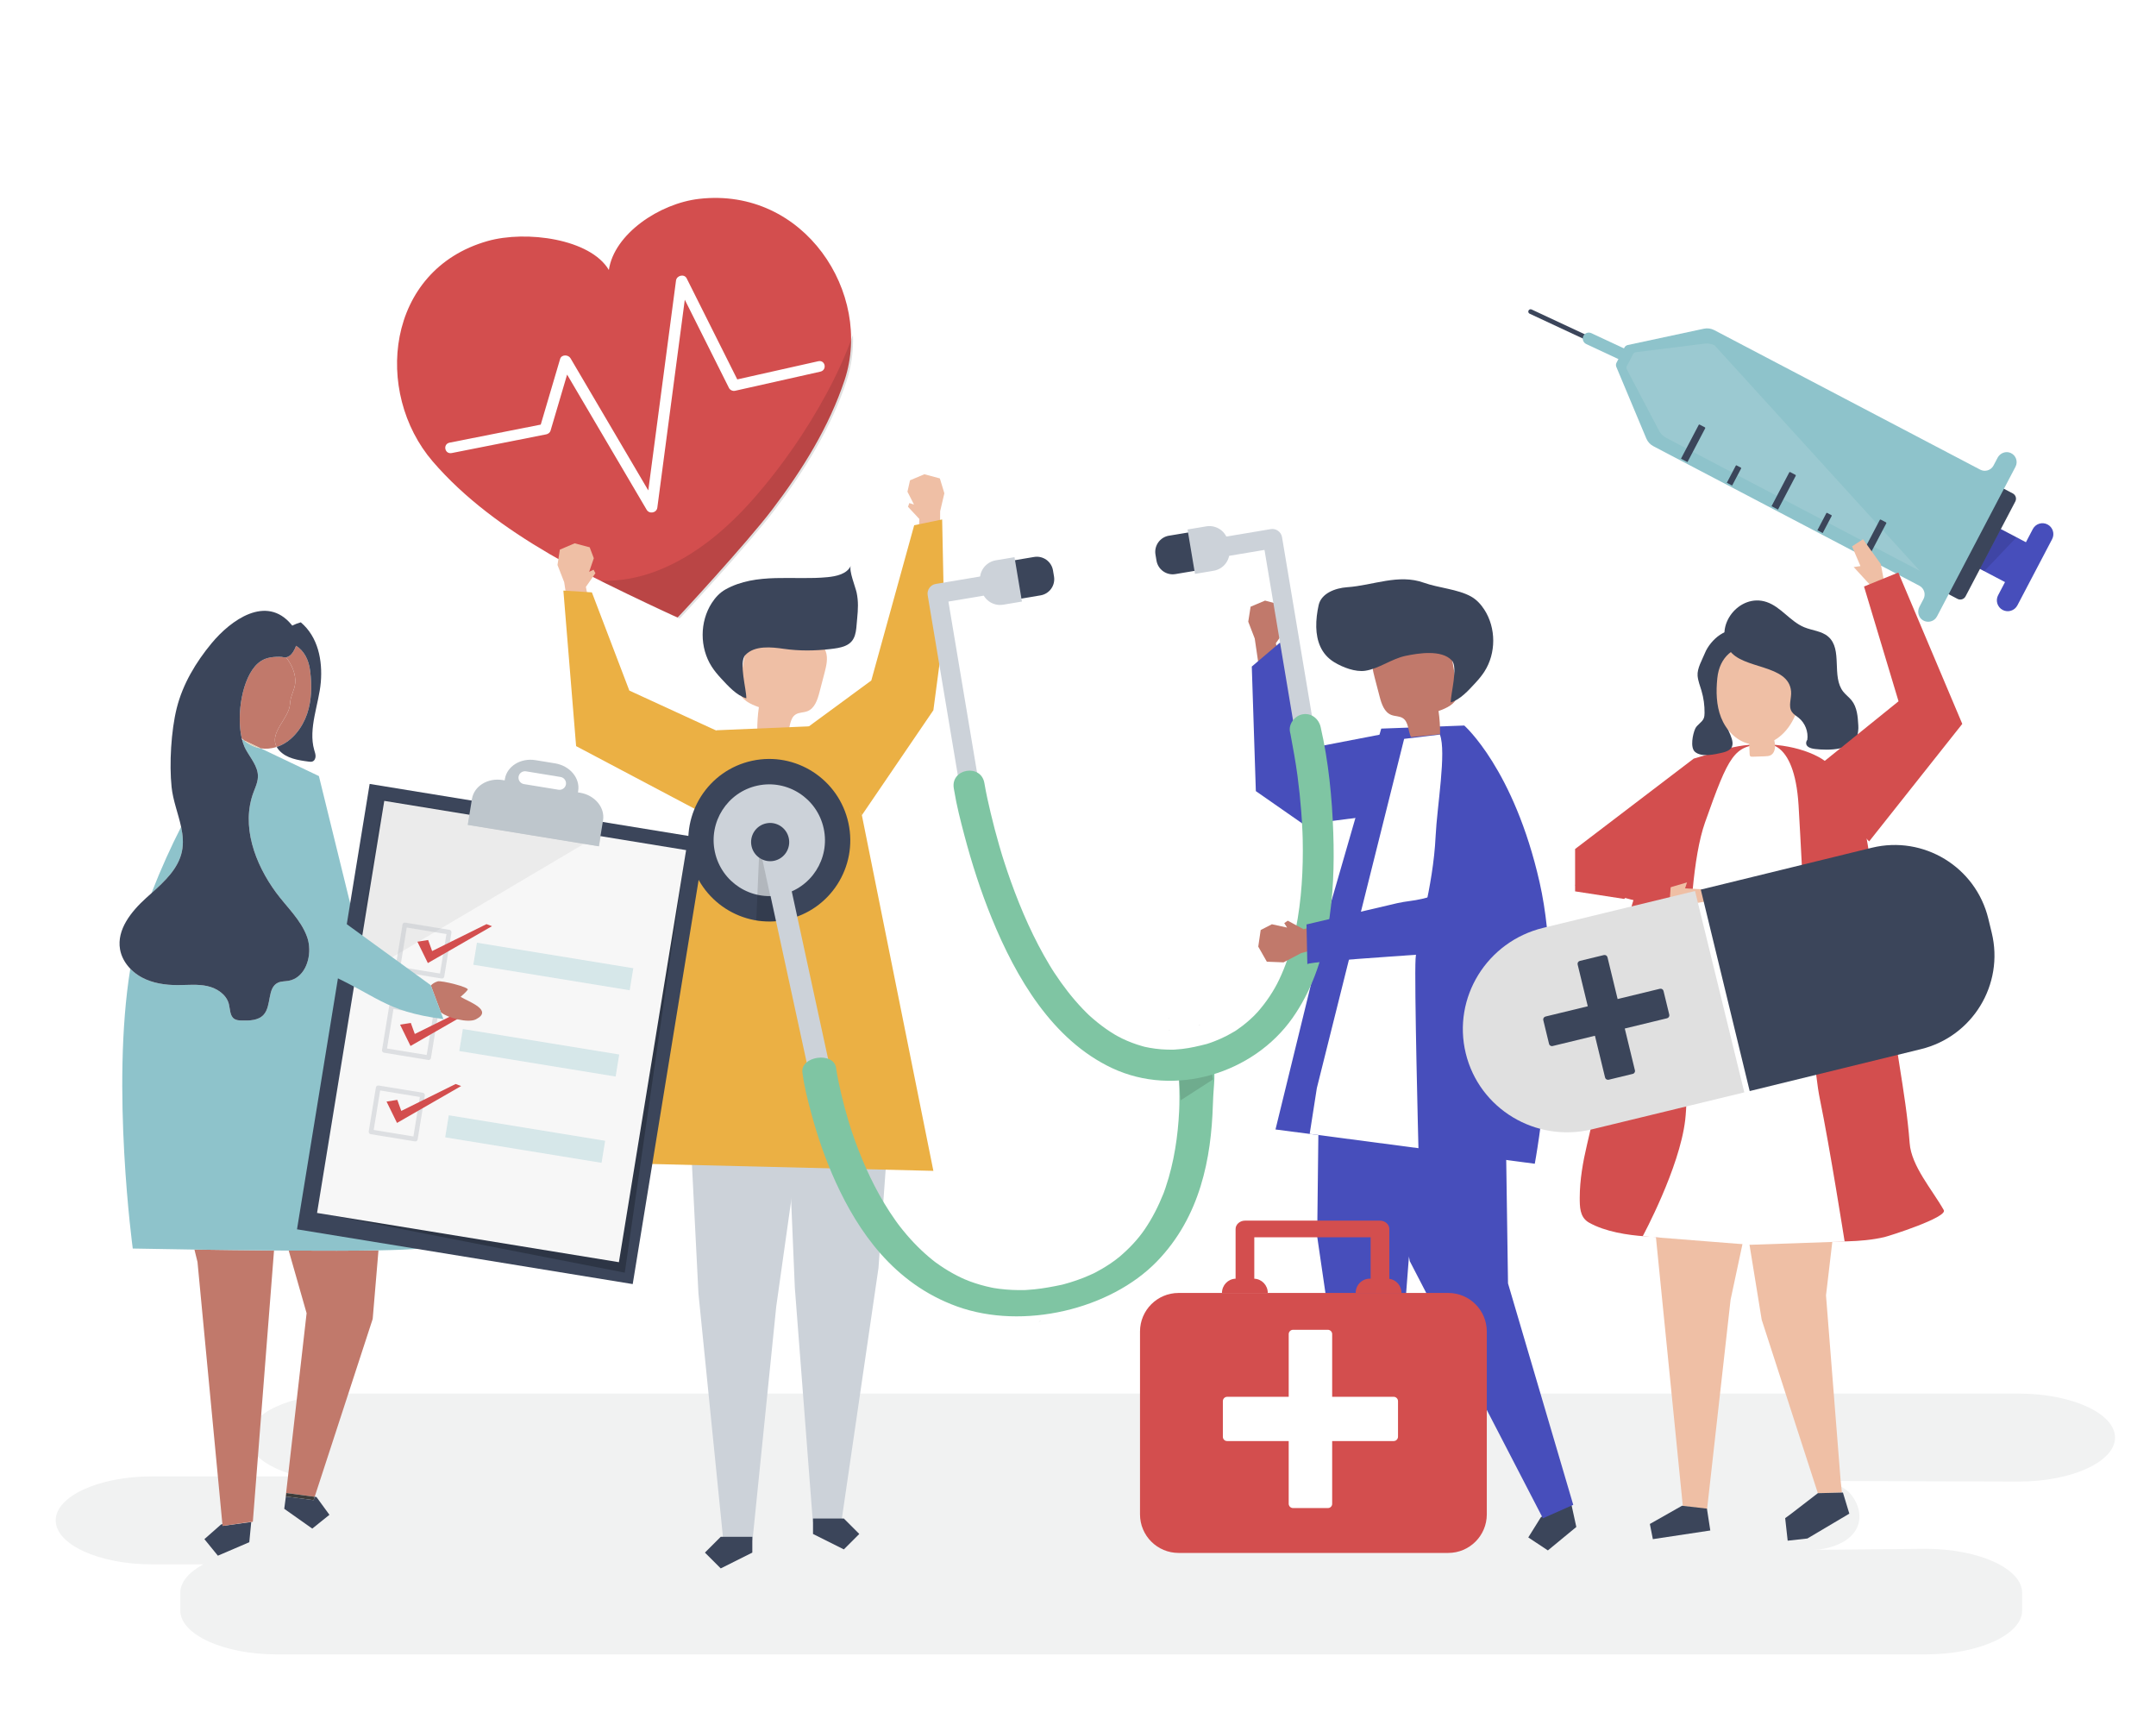 <svg xmlns="http://www.w3.org/2000/svg" xmlns:xlink="http://www.w3.org/1999/xlink" x="0px" y="0px" viewBox="0 0 1000 800" style="enable-background:new 0 0 1000 800;" xml:space="preserve"><g id="background">	<rect x="0" style="fill:#FFFFFF;" width="1000" height="800"></rect></g><g id="shadow">	<path style="fill:#F1F2F2;" d="M936.341,646.304H159.806c-24.562,0-44.659,9.179-44.659,20.398l0,0  c0,7.768,9.64,14.556,23.722,17.998h-68.38c-24.562,0-44.659,9.179-44.659,20.398l0,0c0,11.219,20.096,20.398,44.659,20.398h23.827  c-6.655,3.564-10.692,8.175-10.692,13.198v8.159c0,11.219,20.096,20.398,44.659,20.398h764.977  c24.562,0,44.659-9.179,44.659-20.398v-8.159c0-11.219-20.096-20.398-44.659-20.398l-52.014,0.453  c3.962,0,10.395-1.427,14.711-4.298c7.567-5.032,7.903-12.692,4.203-19.032c-2.399-4.11-6.241-7.369-15.762-8.595l91.944,0.275  c24.562,0,44.659-9.179,44.659-20.398l0,0C981,655.483,960.904,646.304,936.341,646.304z"></path></g><g id="object">	<g>		<g>			<g>				<g>					<path style="fill:#D34E4E;" d="M324.277,92.222c-18.498,2.118-39.481,16.366-41.872,32.991      c-8.541-14.462-38.362-18.502-56.273-13.418c-47.265,13.417-52.928,70.207-25.433,102.204      c14.798,17.221,33.906,31.059,54.105,42.881c16.915,9.9,59.387,29.593,59.482,29.479c0.131,0.07,31.906-34.312,43.776-49.907      c14.176-18.623,26.575-38.693,33.702-60.252C405.004,136.144,373.091,86.632,324.277,92.222z"></path>				</g>			</g>			<g style="opacity:0.12;">				<g>					<path d="M383.324,182.6c-9.111,16.833-20.289,33.153-33.034,47.79c-12.325,14.154-27.436,27.35-45.557,34.346      c-8.705,3.36-17.576,4.888-26.311,4.62c17.662,8.794,36.708,17.591,36.771,17.514c0.131,0.069,31.906-34.312,43.776-49.907      c14.176-18.623,26.575-38.693,33.702-60.252c2.306-6.976,3.239-14.238,2.955-21.446      C392.303,164.644,388.1,173.776,383.324,182.6z"></path>				</g>			</g>			<g>				<g>					<path style="fill:#FFFFFF;" d="M379.511,167.532c-12.516,2.808-25.033,5.616-37.549,8.423      c-7.819-15.614-15.639-31.228-23.458-46.842c-1.13-2.257-4.642-1.376-4.954,0.98c-4.052,30.674-8.104,61.347-12.156,92.02      c-0.235,1.777-0.469,3.553-0.704,5.33c-10.366-17.614-20.733-35.227-31.099-52.841c-1.663-2.825-3.325-5.65-4.988-8.474      c-1.002-1.703-4.165-1.831-4.809,0.351c-2.995,10.146-5.99,20.293-8.985,30.439c-14.078,2.785-28.155,5.57-42.233,8.355      c-3.305,0.654-2.354,5.491,0.957,4.835c14.608-2.89,29.216-5.78,43.824-8.67c0.855-0.169,1.737-0.811,1.981-1.636      c2.567-8.695,5.133-17.39,7.7-26.085c10.635,18.07,21.27,36.14,31.905,54.211c1.663,2.825,3.325,5.65,4.988,8.475      c1.247,2.119,4.628,1.488,4.954-0.98c4.052-30.673,8.104-61.347,12.156-92.02c0.194-1.467,0.388-2.935,0.582-4.402      c6.835,13.648,13.67,27.297,20.505,40.945c0.475,0.948,1.723,1.533,2.828,1.285c13.171-2.955,26.342-5.909,39.513-8.864      C383.751,171.631,382.807,166.793,379.511,167.532z"></path>				</g>			</g>		</g>		<g>			<g>				<path style="fill:#3B455A;" d="M753.128,164.665L753.128,164.665c-0.253,0.542-0.898,0.777-1.44,0.523l-42.211-19.703     c-0.542-0.253-0.776-0.898-0.523-1.44l0,0c0.253-0.542,0.898-0.777,1.44-0.523l42.211,19.703     C753.147,163.478,753.381,164.123,753.128,164.665z"></path>			</g>			<g>				<path style="fill:#8EC3CB;" d="M760.62,165.023l-2.357,5.049l-22.53-10.516c-1.394-0.651-1.997-2.309-1.346-3.703l0,0     c0.651-1.394,2.308-1.997,3.703-1.346L760.62,165.023z"></path>			</g>			<g>				<g>					<g>						<path style="fill:#474EBB;" d="M942.872,245.353l-3.206,6.112l-27.132-14.232l-9.697,18.486l27.132,14.232l-3.206,6.112       c-1.296,2.47-0.344,5.523,2.126,6.818c2.47,1.296,5.523,0.344,6.818-2.126l16.109-30.71c1.296-2.47,0.344-5.523-2.126-6.818       C947.22,241.931,944.168,242.883,942.872,245.353z"></path>					</g>					<g style="opacity:0.12;">						<polygon points="918.341,263.851 928.038,245.366 935.293,249.171 920.329,264.894       "></polygon>					</g>				</g>				<g>					<path style="fill:#3B455A;" d="M934.746,232.577l-23.076,43.991c-0.711,1.355-2.385,1.877-3.74,1.166l-10.666-5.595      l25.649-48.898l10.666,5.595C934.935,229.547,935.457,231.222,934.746,232.577z"></path>				</g>				<g>					<g>						<path style="fill:#8EC3CB;" d="M932.594,210.064c-2.261-1.006-4.919,0.04-6.069,2.232l-1.883,3.591       c-1.172,2.235-3.935,3.096-6.17,1.924L795.127,153.11c-1.486-0.779-3.198-1.014-4.839-0.662l-35.308,7.566       c-0.668,0.143-1.238,0.577-1.553,1.183l-3.655,7.019c-0.315,0.604-0.344,1.317-0.081,1.945l13.901,33.193       c0.645,1.541,1.808,2.809,3.287,3.585l123.357,64.707c2.235,1.172,3.096,3.935,1.924,6.17l-1.884,3.591       c-1.15,2.192-0.5,4.973,1.613,6.262c2.315,1.412,5.303,0.559,6.542-1.804l36.399-69.391       C936.069,214.109,935.072,211.166,932.594,210.064z"></path>					</g>					<g style="opacity:0.17;">						<path style="fill:#DBE8EB;" d="M795.31,160.205c-1.418-0.744-3.008-1.049-4.495-0.864l-31.989,3.988       c-0.605,0.075-1.101,0.398-1.352,0.881l-2.907,5.589c-0.25,0.481-0.231,1.071,0.052,1.609l14.943,28.459       c0.694,1.321,1.845,2.449,3.257,3.189l117.679,61.728L795.31,160.205z"></path>					</g>					<g>						<g>							<path style="fill:#3B455A;" d="M832.907,220.654l-8.227,15.685l-3.008-1.578l8.227-15.685        c0.081-0.155,0.273-0.215,0.429-0.134l2.445,1.283C832.928,220.307,832.988,220.499,832.907,220.654z"></path>						</g>						<g>							<path style="fill:#3B455A;" d="M790.91,198.625l-8.227,15.685l-3.008-1.578l8.227-15.685        c0.081-0.155,0.273-0.215,0.429-0.134l2.445,1.283C790.931,198.277,790.991,198.469,790.91,198.625z"></path>						</g>						<g>							<path style="fill:#3B455A;" d="M874.904,242.684l-8.227,15.685l-3.008-1.578l8.227-15.685        c0.081-0.155,0.273-0.215,0.429-0.134l2.445,1.283C874.925,242.337,874.985,242.529,874.904,242.684z"></path>						</g>						<g>							<path style="fill:#3B455A;" d="M849.575,239.267l-4.167,7.945l-2.468-1.295l4.167-7.945c0.067-0.127,0.224-0.176,0.352-0.11        l2.007,1.053C849.593,238.982,849.642,239.14,849.575,239.267z"></path>						</g>						<g>							<path style="fill:#3B455A;" d="M807.578,217.238l-4.168,7.945l-2.468-1.295l4.168-7.945c0.067-0.128,0.224-0.177,0.352-0.11        l2.007,1.053C807.596,216.952,807.645,217.11,807.578,217.238z"></path>						</g>					</g>				</g>			</g>		</g>		<g>			<g>				<g>					<g>						<g>							<polygon style="fill:#CCD2D9;" points="412.651,516.975 407.454,588.089 390.246,705.824 377.015,705.824 368.659,597.189         364.957,509.296        "></polygon>						</g>					</g>					<g>						<g>							<polygon style="fill:#3B455A;" points="377.092,704.249 377.092,711.403 391.4,718.557 398.554,711.403 391.4,704.249                "></polygon>						</g>					</g>				</g>			</g>			<g>				<g>					<g>						<g>							<polygon style="fill:#CCD2D9;" points="318.929,500.215 323.957,599.898 335.472,714.333 349.024,714.333 360.038,605.911         376.128,491.793        "></polygon>						</g>					</g>					<g>						<g>							<polygon style="fill:#3B455A;" points="348.946,712.72 348.946,720.047 334.291,727.375 326.963,720.047 334.291,712.72                "></polygon>						</g>					</g>				</g>			</g>			<g>				<g>					<g>						<path style="fill:#EFBFA5;" d="M365.117,340.389c-4.623-0.452-9.246-0.904-13.869-1.356c-0.05-3.704,0.197-7.412,0.737-11.077       c-3.855-1.349-8.309-3.375-8.986-7.402c-0.213-1.269,0.004-2.565,0.222-3.833c0.898-5.241,1.797-10.483,2.695-15.724       c0.311-1.813,0.641-3.679,1.625-5.233c1.726-2.727,5.081-3.924,8.26-4.48c8.113-1.42,16.957,0.326,23.256,5.632       c1.676,1.412,3.193,3.111,3.934,5.173c1.143,3.181,0.296,6.692-0.558,9.962c-0.788,3.018-1.576,6.036-2.365,9.055       c-0.906,3.472-2.217,7.418-5.559,8.724c-1.774,0.693-3.871,0.494-5.477,1.519C366.2,333.155,366.587,337.369,365.117,340.389z       "></path>					</g>				</g>				<g>					<g>						<path style="fill:#3B455A;" d="M397.579,286.805c0.407-4.285,0.624-7.816-0.263-12.01c-0.519-2.456-3.659-10.19-2.704-12.373       c-1.786,3.785-6.605,4.83-10.769,5.246c-15.605,1.558-33.018-2.3-47.365,5.709c-2.62,1.462-4.709,3.745-6.336,6.266       c-5.637,8.733-5.652,20.764-0.037,29.511c1.26,1.962,2.767,3.756,4.35,5.468c3.277,3.544,7.197,7.922,11.7,9.231       c0.102-4.027-3.583-16.719-0.494-20.024c4.336-4.638,12.22-3.734,17.854-2.932c7.234,1.03,14.265,0.964,21.567,0.114       c2.35-0.274,4.735-0.557,6.918-1.469c5.224-2.182,5.04-7.035,5.509-11.991C397.531,287.311,397.555,287.062,397.579,286.805z"></path>					</g>				</g>			</g>			<g>				<g>					<g>						<g>							<polygon style="fill:#EFBFA5;" points="273.432,280.794 271.749,272.184 276.17,265.834 275.3,264.214 273.262,265.204         275.422,258.884 273.501,253.814 266.526,251.973 259.672,254.902 258.578,262.022 261.688,270.003 263.481,281.889                "></polygon>						</g>					</g>				</g>				<g>					<g>						<polygon style="fill:#EBB044;" points="274.53,274.719 261.31,273.893 267.212,346.025 323.335,375.707 336.266,340.674        291.897,320.266       "></polygon>					</g>				</g>			</g>			<g>				<g>					<g>						<g>							<polygon style="fill:#EFBFA5;" points="425.964,249.45 426.413,240.689 421.14,235.027 421.772,233.3 423.929,233.992         420.898,228.04 422.084,222.751 428.729,219.942 435.928,221.874 438.017,228.768 436.065,237.109 435.969,249.129                "></polygon>						</g>					</g>				</g>				<g>					<g>						<polygon style="fill:#EBB044;" points="424.018,243.591 436.989,240.906 438.017,290.81 432.92,329.38 399.751,378.06        372.595,338.771 404.125,315.6       "></polygon>					</g>				</g>			</g>			<g>				<g>					<polygon style="fill:#EBB044;" points="376.099,336.822 332.281,338.678 310.163,422.867 291.897,539.579 432.92,543.008       399.751,378.06      "></polygon>				</g>			</g>		</g>		<g>			<g>				<g>					<g>						<polygon style="fill:#C1796B;" points="593.399,306.703 591.788,298.289 596.128,292.106 595.284,290.521 593.291,291.48        595.423,285.317 593.566,280.36 586.762,278.536 580.06,281.371 578.965,288.319 581.972,296.123 583.679,307.736       "></polygon>					</g>				</g>				<g>					<polygon style="fill:#474EBB;" points="593.846,297.874 580.608,309.124 582.487,366.894 604.753,382.403 647.305,376.951       641.628,340.389 606.086,347.235      "></polygon>				</g>			</g>			<g>				<g>					<g>						<polygon style="fill:#3B455A;" points="729.466,700.523 731.13,708.157 717.942,719.029 708.852,713.013 714.614,703.76        727.802,692.889       "></polygon>					</g>					<g>						<polygon style="fill:#474EBB;" points="683.345,465.786 698.061,499.721 699.449,595.197 729.707,697.893 715.637,704.133        653.891,584.887 646.863,547.118 644.07,467.573       "></polygon>					</g>				</g>				<g>					<g>						<polygon style="fill:#474EBB;" points="612.096,473.392 610.939,573.45 629.794,702.46 644.293,702.46 653.45,583.421        673.289,464.381       "></polygon>					</g>					<g>						<polygon style="fill:#3A332D;" points="644.209,700.735 644.209,708.574 628.531,716.413 620.692,708.574 628.531,700.735              "></polygon>					</g>				</g>			</g>			<g>				<path style="fill:#474EBB;" d="M640.647,337.904l38.512-1.426c0,0,23.039,20.215,34.946,72.745     c12.124,53.489-2.239,130.491-2.239,130.491s-103.323-13.771-120.265-15.898l25.847-105.61L640.647,337.904z"></path>			</g>			<g>				<g>					<path style="fill:#C1796B;" d="M654.448,341.838c4.497-0.44,8.995-0.88,13.492-1.319c0.048-3.603-0.191-7.211-0.717-10.776      c3.75-1.313,8.083-3.283,8.742-7.201c0.207-1.234-0.004-2.496-0.216-3.729c-0.874-5.099-1.748-10.198-2.622-15.297      c-0.302-1.764-0.624-3.579-1.581-5.091c-1.679-2.653-4.943-3.817-8.035-4.358c-7.892-1.381-16.496,0.318-22.624,5.479      c-1.631,1.374-3.106,3.026-3.827,5.033c-1.112,3.094-0.288,6.51,0.543,9.691c0.767,2.936,1.534,5.872,2.3,8.809      c0.882,3.377,2.156,7.217,5.407,8.487c1.726,0.674,3.765,0.481,5.328,1.478C653.395,334.801,653.018,338.9,654.448,341.838z"></path>				</g>				<g>					<path style="fill:#3B455A;" d="M610.51,290.878c-0.088-3.496,0.404-7.032,1.102-10.22c1.2-5.477,7.662-7.939,13.256-8.327      c12.081-0.838,23.74-6.315,35.538-2.088c6.744,2.417,15.801,2.996,21.904,6.403c2.548,1.423,4.58,3.643,6.163,6.095      c5.484,8.496,5.499,20.199,0.036,28.708c-1.226,1.909-2.692,3.653-4.232,5.319c-3.188,3.448-7.001,7.706-11.382,8.98      c-0.099-3.917,3.486-16.264,0.482-19.479c-4.767-5.101-15.564-3.338-21.488-2.092c-6.462,1.359-12.226,5.926-18.632,6.895      c-4.609,0.697-10.488-1.571-14.404-3.958C612.717,303.375,610.668,297.194,610.51,290.878z"></path>				</g>			</g>			<g>				<path style="fill:#FFFFFF;" d="M651.269,342.665l-40.487,161.948l-3.319,21.239l50.443,6.637c0,0-1.991-77.551-1.328-87.891     c0.664-10.34,8.145-32.704,9.292-56.8c0.664-13.938,5.091-38.973,1.991-47.124L651.269,342.665z"></path>			</g>		</g>		<g>			<g>				<polygon style="fill:#3B455A;" points="116.527,705.865 116.319,708.034 115.627,715.233 101.053,721.476 94.804,713.8      102.437,707.079 103.141,706.777 103.226,707.673     "></polygon>			</g>			<g>				<path style="fill:#C1796B;" d="M117.268,705.765l-0.741,0.101h-0.777l-12.524,1.807L91.603,585.254l-1.421-5.741     c10.903,0.159,23.86,0.322,36.916,0.425L117.268,705.765z"></path>			</g>			<g>				<path style="fill:#C1796B;" d="M175.545,579.875l-2.683,31.809l-26.906,82.471l-13.145-1.747l-0.214,1.612l-0.075-0.01     l9.687-84.991l-8.295-29.032C149.174,580.08,164.097,580.077,175.545,579.875z"></path>			</g>			<g>				<polygon style="fill:#3B455A;" points="145.957,694.155 146.785,694.265 152.798,702.518 144.838,708.913 131.838,699.732      132.598,694.02 145.444,695.727     "></polygon>			</g>			<g>				<polygon style="fill:#3E3D3B;" points="145.957,694.155 145.444,695.727 132.598,694.02 132.812,692.408     "></polygon>			</g>			<g>				<path style="fill:#8EC3CB;" d="M84.372,394.919c-1.689,7.958-7.988,13.796-14.138,19.323     c4.538-11.638,9.246-21.896,13.773-30.754C84.821,387.294,85.184,391.096,84.372,394.919z"></path>			</g>			<g>				<path style="fill:#8EC3CB;" d="M61.581,579.032c0,0,11.886,0.236,28.602,0.481c10.903,0.159,23.86,0.322,36.916,0.425     c2.273,0.018,4.548,0.034,6.816,0.048c15.259,0.094,30.182,0.091,41.63-0.111c8.65-0.152,15.317-0.419,18.641-0.842     L166.275,434.65l-0.109-0.446l-7.425-30.224l-10.826-44.067l-26.988-12.861c-2.876-0.461-5.472-1.77-7.702-3.67l-0.979-0.467     c0.313,1.238,0.693,2.393,1.148,3.427c0.186,0.423,0.384,0.827,0.594,1.21c2.251,4.103,5.732,7.956,5.645,12.635     c-0.016,0.869-0.162,1.718-0.378,2.556c-0.393,1.523-1.025,3.005-1.589,4.481c-5.99,15.689,0.596,33.401,10.338,46.657     c4.99,6.79,11.579,12.676,14.422,20.608c0.488,1.361,0.794,2.816,0.931,4.297c0.662,7.147-2.704,14.932-9.586,16.096     c-1.62,0.274-3.341,0.167-4.831,0.86c-5.086,2.363-2.887,10.702-6.652,14.859c-2.432,2.686-6.545,2.78-10.166,2.676     c-1.185-0.034-2.438-0.088-3.431-0.736c-2.116-1.38-1.912-4.455-2.536-6.903c-1.13-4.436-5.559-7.348-10.03-8.327     c-4.471-0.98-9.113-0.46-13.69-0.452c-5.719,0.009-11.566-0.839-16.609-3.535c-1.98-1.058-3.818-2.438-5.383-4.061     C51.424,504.414,61.581,579.032,61.581,579.032z"></path>			</g>			<g>				<path style="fill:#C1796B;" d="M112.111,342.353c-2.53-10.959,0.212-28.274,7.539-34.735c2.881-2.54,6.173-3.001,9.844-3.028     c1.735-0.013,2.315,0.436,3.21,0.278c2.731,3.513,4.561,7.8,4.225,11.854c-0.283,3.412-2.248,6.014-2.406,9.678     c-0.312,6.67-9.85,13.367-6.186,19.991c-2.618,0.854-5.103,1.031-7.409,0.661l-7.702-3.67     C112.843,343.055,112.471,342.712,112.111,342.353z"></path>			</g>			<g>				<path style="fill:#E1CFB5;" d="M120.928,347.052c-2.876-0.461-5.472-1.77-7.702-3.67L120.928,347.052z"></path>			</g>			<g>				<path style="fill:#C1796B;" d="M134.524,326.4c0.157-3.665,2.123-6.266,2.406-9.678c0.336-4.054-1.494-8.341-4.225-11.854     c0.402-0.07,0.867-0.263,1.529-0.675c1.314-0.818,2.486-2.959,3.102-4.705c3.405,2.154,5.882,6.043,6.565,11.965     c0.742,6.438,0.73,13.23-1.476,19.672c-2.207,6.442-6.916,12.499-13.026,14.89c-0.356,0.139-0.709,0.262-1.061,0.376     C124.673,339.766,134.212,333.07,134.524,326.4z"></path>			</g>			<g>				<path style="fill:#3B455A;" d="M55.671,440.233c0.584,3.424,2.348,6.52,4.771,9.03c0.193-1.181,0.395-2.353,0.606-3.516     c-0.211,1.162-0.413,2.335-0.606,3.516c1.565,1.622,3.403,3.002,5.383,4.061c5.043,2.696,10.89,3.544,16.609,3.535     c4.577-0.007,9.219-0.528,13.69,0.452c4.471,0.98,8.9,3.892,10.03,8.328c0.624,2.448,0.42,5.522,2.536,6.903     c0.993,0.648,2.246,0.702,3.431,0.736c3.621,0.104,7.735,0.009,10.166-2.676c3.765-4.157,1.566-12.496,6.652-14.859     c1.49-0.693,3.211-0.586,4.831-0.86c6.882-1.164,10.248-8.949,9.586-16.096c-0.137-1.481-0.443-2.935-0.931-4.297     c-2.843-7.932-9.432-13.819-14.422-20.608c-9.741-13.257-16.328-30.968-10.338-46.657c0.564-1.476,1.196-2.958,1.589-4.481     c0.216-0.837,0.362-1.687,0.379-2.556c0.087-4.679-3.394-8.532-5.645-12.635c-0.21-0.383-0.408-0.787-0.594-1.21     c-0.455-1.035-0.835-2.189-1.147-3.428c-0.047-0.186-0.092-0.373-0.136-0.562c-6.909-6.891-9.678-19.693-5.131-29.259     c0.259-0.544,0.533-1.076,0.823-1.596c-0.289,0.52-0.564,1.052-0.823,1.596c-4.548,9.567-1.779,22.368,5.131,29.259     c-2.53-10.959,0.212-28.274,7.539-34.735c2.881-2.54,6.173-3.001,9.844-3.028c1.735-0.013,2.315,0.436,3.21,0.278     c0.402-0.07,0.867-0.263,1.529-0.675c1.315-0.818,2.486-2.959,3.102-4.704c3.405,2.154,5.882,6.043,6.565,11.965     c0.742,6.438,0.731,13.23-1.476,19.672c-2.206,6.442-6.916,12.499-13.026,14.89c-0.356,0.139-0.709,0.262-1.06,0.376     c0.304,0.549,0.687,1.098,1.185,1.646c3.345,3.68,8.714,4.535,13.646,5.172c0.598,0.077,1.226,0.151,1.788-0.068     c0.925-0.36,1.401-1.431,1.409-2.424c0.007-0.993-0.349-1.946-0.623-2.901c-2.866-9.981,2.212-21.382,3.059-31.444     c0.845-10.043-1.228-20.971-9.289-27.761c-1.368,0.375-2.696,0.89-3.964,1.525c-0.126-0.168-0.256-0.333-0.39-0.494     c-11.668-14.011-28.143-2.033-37.005,8.666c-7.305,8.82-13.395,18.947-16.188,30.139c-2.612,10.467-3.484,25.849-2.379,36.548     c0.645,6.247,3.115,12.376,4.421,18.493c0.813,3.806,1.175,7.608,0.364,11.431c-1.689,7.958-7.988,13.796-14.138,19.323     c-0.56,1.436-1.117,2.892-1.672,4.368c-0.554,1.477-1.105,2.974-1.652,4.494c-0.352,0.979-0.693,1.974-1.024,2.985     c0.33-1.011,0.671-2.006,1.024-2.985c0.547-1.52,1.098-3.018,1.652-4.494c0.554-1.477,1.112-2.933,1.672-4.368     c-0.851,0.764-1.699,1.523-2.531,2.28C60.853,422.754,54.114,431.103,55.671,440.233z M117.023,301.55     c0.909-0.602,1.841-1.142,2.787-1.619C118.864,300.408,117.932,300.948,117.023,301.55z"></path>			</g>		</g>		<g>			<g>				<g>					<g>						<polygon style="fill:#EFBFA5;" points="801.79,522.058 858.662,501.143 846.94,600.773 853.732,686.728 854.333,692.196        854.333,692.196 854.333,692.196 843.159,692.49 843.159,692.49 843.159,692.49 817.106,612.027 803.846,530.452        803.846,530.452       "></polygon>					</g>					<g>						<polygon style="fill:#3B455A;" points="843.159,692.49 854.794,692.196 857.765,702.014 857.472,702.101 857.546,702.109        838.31,713.507 829.164,714.524 828.001,704.071 830.472,702.261       "></polygon>					</g>				</g>				<g>					<g>						<polygon style="fill:#EFBFA5;" points="763.05,523.769 780.519,698.358 791.765,700.011 802.686,602.756 822.291,511.023              "></polygon>					</g>					<g>						<polygon style="fill:#3B455A;" points="780.148,698.315 765.237,706.77 766.634,713.806 793.277,709.79 791.709,699.653              "></polygon>					</g>				</g>				<g>					<g>						<g>							<path style="fill:#D34E4E;" d="M736.386,566.61c-3.599-2.499-3.676-6.85-3.669-11.207c0.012-8.183,1.483-16.547,3.359-24.499        c3.571-14.917,7.62-32.884,9.4-52.214c4.601-49.958,20.378-83.482,20.378-83.482l5.091-13.575        c1.012-1.765,2.061-3.511,3.158-5.231c6.358-9.977,17.398-26.932,29.204-29.707c0.247-0.058,0.495-0.115,0.744-0.169        c12.413-2.724,28.32-1.46,39.538,4.575c2.128,1.145,4.021,2.67,5.901,4.186c5.486,4.425,9.959,6.821,12.324,13.564        c2.053,5.855,2.531,12.243,3.663,18.31c2.3,12.327,3.672,24.801,5.509,37.199c3.444,23.25,6.369,46.575,10.053,69.789        c1.896,11.947,3.806,23.917,4.702,35.989c0.792,10.674,10.422,21.512,15.833,31.078c1.883,3.329-25.16,11.954-27.584,12.519        c-11.218,2.611-23.151,1.944-34.715,1.997c-25.342,0.115-50.689-0.667-75.975-2.343c-8.403-0.557-18.758-2.161-26.215-6.345        C736.837,566.907,736.605,566.762,736.386,566.61z"></path>						</g>					</g>					<g>						<path style="fill:#FFFFFF;" d="M817.97,345.16c0,0,14.275-3.854,16.247,28.356c1.972,32.21,5.259,113.72,9.86,136.069       c4.601,22.35,11.503,66.187,11.503,66.187l-43.713,1.519l-49.958-3.944c0,0,17.091-31.552,19.72-53.902       c2.629-22.35-1.972-106.489,9.203-138.041S804.352,345.727,817.97,345.16z"></path>					</g>					<g>						<g>							<polygon style="fill:#D34E4E;" points="753.364,416.9 730.566,413.384 730.566,393.745 785.574,351.823 803.322,346.565         794.776,369.572        "></polygon>						</g>					</g>				</g>				<g>					<g>						<g>							<path style="fill:#3B455A;" d="M798.06,319.641c-2.16,6.485,0.966,13.401,3.71,19.311c2.434,5.241,3.28,8.691-2.898,10.105        c-3.481,0.797-9.657,2.284-12.71-0.381c-2.311-2.019-1.012-8.254,0.112-10.731c0.859-1.891,3.132-2.852,3.94-4.766        c0.333-0.789,0.381-1.665,0.393-2.521c0.048-3.497-0.435-7-1.429-10.353c-0.675-2.277-1.59-4.513-1.793-6.879        c-0.296-3.43,2.13-7.428,3.405-10.58c2.372-5.864,10.626-13.73,17.538-9.127c1.574,1.048,2.49,2.82,3.256,4.549        c0.457,1.032,0.892,2.11,0.906,3.239c0.053,4.502-4.058,5.262-6.897,7.405C802.092,311.555,799.438,315.502,798.06,319.641z"></path>						</g>						<g>							<path style="fill:#EFBFA5;" d="M811.206,344.948c-5.995-1.412-10.683-6.446-12.935-12.179        c-2.252-5.732-2.37-12.09-1.747-18.217c2.073-20.391,27.439-19.082,36.029-3.454        C840.038,324.718,828.638,349.054,811.206,344.948z"></path>						</g>					</g>					<g>						<path style="fill:#EFBFA5;" d="M811.212,342.75c0.101,2.323,0.201,4.646,0.302,6.969c0.015,0.34,0.043,0.713,0.281,0.957       c0.271,0.277,0.708,0.282,1.095,0.269c1.893-0.066,3.786-0.131,5.679-0.196c0.938-0.032,1.914-0.075,2.741-0.518       c1.811-0.972,2.185-3.426,1.896-5.46c-0.289-2.034-1.019-4.085-0.587-6.094c-3.909,1.926-7.621-2.426-11.53-0.5       L811.212,342.75z"></path>					</g>				</g>				<g>					<path style="fill:#3B455A;" d="M819.393,279.199c6.66,2.263,10.931,8.999,17.431,11.69c3.728,1.543,8.139,1.739,11.18,4.39      c6.816,5.94,1.338,18.405,6.937,25.503c1.164,1.476,2.734,2.592,3.903,4.064c2.521,3.175,2.851,7.509,3.076,11.557      c0.051,0.911,0.06,1.903-0.098,2.819c-0.876,9.349-14.448,8.754-19.839,8.155c-5.916-0.657-3.944-3.944-3.944-3.944      l0.215-0.263c0.568-3.796-0.993-7.844-3.976-10.262c-1.107-0.897-2.416-1.612-3.196-2.804c-1.752-2.676-0.08-6.22-0.337-9.408      c-1.037-12.837-22.582-10.086-28.662-19.226C794.628,290.264,806.814,274.926,819.393,279.199z"></path>				</g>			</g>		</g>		<g>			<g>				<g>					<polygon style="fill:#EFBFA5;" points="872.354,261.611 864.107,250.071 859.021,253.381 862.919,262.534 859.787,262.983       868.048,271.998 873.799,269.271      "></polygon>				</g>			</g>			<g>				<g>					<polygon style="fill:#D34E4E;" points="837.44,360.082 880.583,325.235 864.57,271.998 880.482,265.519 910.147,335.719       866.945,390.221      "></polygon>				</g>			</g>		</g>		<g>			<polygon style="fill:#EFBFA5;" points="778.505,420.171 791.39,418.041 790.719,412.494 781.573,411.999 782.473,409.229     771.669,412.395 771.588,418.255    "></polygon>		</g>		<g>			<g>				<polygon style="fill:#D34E4E;" points="743.501,399.33 743.434,400.451 774.968,410.096 774.212,421.716 730.566,410.523          "></polygon>			</g>		</g>		<g>			<g>				<g>					<g>						<g>							<g>								<path style="fill:#D34E4E;" d="M671.723,720.2H546.648c-9.879,0-17.888-8.009-17.888-17.888v-84.794         c0-9.879,8.009-17.888,17.888-17.888h125.075c9.879,0,17.888,8.009,17.888,17.888v84.794         C689.611,712.191,681.602,720.2,671.723,720.2z"></path>							</g>							<g>								<path style="fill:#D34E4E;" d="M644.409,593.075c0-7.706,0-15.413,0-23.119c0-2.089-1.987-3.864-4.337-3.864         c-18.267,0-36.534,0-54.801,0c-2.613,0-5.226,0-7.839,0c-2.345,0-4.337,1.77-4.337,3.864c0,7.688,0,15.376,0,23.063         c-3.506,0.102-6.318,3.019-6.318,6.611l0,0h21.251l0,0c0-3.572-2.781-6.475-6.259-6.608c0-6.401,0-12.802,0-19.202         c16.821,0,33.643,0,50.464,0c1.167,0,2.334,0,3.502,0c0,6.396,0,12.793,0,19.19h-0.434c-3.593,0-6.506,2.964-6.506,6.62l0,0         h21.251l0,0C650.047,596.273,647.591,593.507,644.409,593.075z"></path>							</g>						</g>					</g>					<g>						<path style="fill:#FFFFFF;" d="M646.465,647.795c-8.709,0-17.419,0-26.128,0c-0.816,0-1.632,0-2.447,0       c0-6.455,0-12.909,0-19.364c0-3.238,0-6.477,0-9.715c0-1.079-0.899-1.996-1.961-1.996c-5.413,0-10.826,0-16.239,0       c-1.06,0-1.961,0.914-1.961,1.996c0,8.863,0,17.726,0,26.589c0,0.83,0,1.66,0,2.491c-6.343,0-12.685,0-19.028,0       c-3.182,0-6.365,0-9.547,0c-1.06,0-1.962,0.914-1.962,1.996c0,5.508,0,11.016,0,16.525c0,0.612,0.224,1.077,0.563,1.397       c0.316,0.36,0.781,0.599,1.399,0.599c8.709,0,17.419,0,26.128,0c0.816,0,1.632,0,2.447,0c0,6.454,0,12.909,0,19.364       c0,3.238,0,6.477,0,9.715c0,1.079,0.899,1.996,1.961,1.996c5.413,0,10.826,0,16.239,0c0.601,0,1.058-0.228,1.373-0.573       c0.354-0.321,0.589-0.795,0.589-1.423c0-8.863,0-17.726,0-26.589c0-0.83,0-1.66,0-2.49c6.343,0,12.685,0,19.028,0       c3.182,0,6.365,0,9.547,0c1.06,0,1.961-0.915,1.961-1.996c0-5.508,0-11.016,0-16.525       C648.427,648.712,647.528,647.795,646.465,647.795z"></path>					</g>				</g>			</g>		</g>		<g>			<g>				<g>					<g>						<g>							<path style="fill:#3B455A;" d="M320.11,397.634c4.413,20.347,24.425,33.274,44.697,28.875        c20.271-4.4,33.126-24.46,28.713-44.806c-4.414-20.347-24.425-33.275-44.697-28.875        C328.551,357.227,315.696,377.287,320.11,397.634z"></path>						</g>						<g>							<path style="fill:#CCD2D9;" d="M331.585,395.143c3.034,13.985,16.789,22.872,30.723,19.848        c13.933-3.024,22.77-16.813,19.736-30.798c-3.034-13.985-16.789-22.872-30.723-19.848        C337.388,367.369,328.551,381.158,331.585,395.143z"></path>						</g>						<g>															<rect x="367.849" y="403.656" transform="matrix(-0.977 0.212 -0.212 -0.977 835.642 837.824)" style="fill:#CCD2D9;" width="10.065" height="120.159"></rect>						</g>						<g>							<path style="fill:#3B455A;" d="M348.575,392.405c1.039,4.787,5.747,7.829,10.517,6.794c4.769-1.035,7.794-5.756,6.756-10.543        c-1.039-4.788-5.747-7.829-10.516-6.794C350.563,382.897,347.537,387.617,348.575,392.405z"></path>						</g>						<g style="opacity:0.13;">							<path d="M353.607,398.622l6.209,28.624c0,0-5.771,0.319-9.04-0.374l1.265-29.157L353.607,398.622z"></path>						</g>					</g>					<g>						<g>							<path style="fill:#7FC5A3;" d="M552.976,489.367c-2.185,0.388-4.057,2.272-6.48,2.04c0.541,3.453-0.684-4.567-0.346-1.077        c0.451,4.664,0.736,9.347,0.847,14.043c0.063,2.661,0.069,5.325,0.014,7.993c-0.009,0.46-0.106,2.959-0.024,1.07        c-0.03,0.703-0.055,1.406-0.09,2.108c-0.066,1.356-0.15,2.712-0.251,4.068c-0.439,5.9-1.208,11.808-2.411,17.689        c-0.612,2.988-1.336,5.968-2.192,8.933c-0.449,1.553-0.934,3.102-1.459,4.645c-0.224,0.659-0.463,1.316-0.695,1.974        c-0.043,0.122-0.119,0.324-0.179,0.481c-0.048,0.124-0.095,0.248-0.145,0.372c-2.297,5.686-5.076,11.268-8.734,16.587        c-0.447,0.649-0.913,1.291-1.38,1.932c0.485-0.673-0.743,0.956-0.992,1.263c-0.902,1.113-1.846,2.208-2.831,3.28        c-2.057,2.238-4.312,4.341-6.709,6.367c0.455-0.398-1.442,1.118-1.795,1.377c-0.686,0.502-1.385,0.994-2.096,1.475        c-1.289,0.871-2.617,1.706-3.982,2.501c-0.92,0.536-1.856,1.054-2.807,1.553c-0.319,0.168-0.647,0.326-0.964,0.497        c-0.034,0.018-0.063,0.034-0.093,0.05c-0.031,0.014-0.062,0.027-0.097,0.042c-1.544,0.676-3.06,1.376-4.641,1.996        c-1.986,0.78-4.015,1.484-6.075,2.114c-0.867,0.266-1.74,0.517-2.617,0.756c-0.392,0.107-0.787,0.209-1.181,0.312        c-0.028,0.006-0.054,0.012-0.078,0.017c-4.227,0.881-8.417,1.691-12.727,2.124c-1.23,0.123-2.459,0.207-3.69,0.295        c-0.079,0.006-0.159,0.009-0.238,0.013c0.015,0-0.046,0.003-0.147,0.008c-0.276,0.015-0.551,0.027-0.825,0.041        c0.199-0.01,0.361-0.019,0.494-0.026c-0.175,0.007-0.359,0.013-0.482,0.014c-1.852,0.013-3.696,0.014-5.537-0.076        c-1.973-0.096-3.932-0.267-5.87-0.513c-0.817-0.104-1.623-0.239-2.437-0.351c-0.02-0.003-0.036-0.005-0.055-0.008        c-0.039-0.009-0.078-0.018-0.123-0.028c-0.345-0.078-0.702-0.138-1.05-0.21c-3.457-0.719-6.805-1.686-10.004-2.87        c-0.481-0.178-3.443-1.439-1.581-0.602c-0.687-0.309-1.382-0.607-2.061-0.925c-1.44-0.674-2.844-1.39-4.211-2.145        c-2.77-1.53-5.362-3.222-7.847-5.012c-0.194-0.144-0.452-0.336-0.57-0.43c-0.381-0.303-0.767-0.601-1.145-0.906        c-0.569-0.459-1.131-0.925-1.684-1.396c-1.178-1.003-2.319-2.031-3.427-3.082c-2.368-2.247-4.582-4.594-6.66-7.014        c-1.106-1.287-2.173-2.596-3.206-3.922c-0.29-0.374-1.352-1.803-0.757-0.987c-0.424-0.581-0.849-1.162-1.264-1.747        c-7.271-10.247-12.751-21.306-17.15-32.605c-1.01-2.594-1.961-5.206-2.856-7.831c-0.236-0.691-0.464-1.385-0.696-2.078        c-0.023-0.065-0.04-0.119-0.057-0.167c-0.025-0.081-0.058-0.184-0.1-0.318c-0.375-1.197-0.748-2.394-1.107-3.594        c-1.237-4.146-2.346-8.322-3.323-12.524c-0.899-3.863-1.747-7.753-2.305-11.675c-1.097-7.723-16.707-5.504-15.612,2.207        c0.039,0.272,0.089,0.543,0.125,0.816c0.789,5.896,2.301,11.745,3.84,17.501c2.937,10.989,6.648,21.848,11.435,32.344        c10.443,22.902,26.928,47.116,56.281,57.73c30.742,11.116,71.181,1.312,92.667-20.784        c20.301-20.879,25.26-48.159,26.027-72.651c0.37-11.804,1.598-12.3-0.404-23.933        C559.416,489.68,555.82,488.862,552.976,489.367z M492.617,595.798C493.704,595.517,493.022,595.704,492.617,595.798        L492.617,595.798z M539.643,553.513C539.62,553.57,539.617,553.579,539.643,553.513L539.643,553.513z"></path>						</g>					</g>					<g>						<g>							<path style="fill:#CCD2D9;" d="M555.729,251.029c11.24-1.883,22.479-3.767,33.718-5.65c2.398-0.402,4.778,1.297,5.182,3.71        c4.302,25.683,8.603,51.367,12.904,77.05c0.607,3.623,1.214,7.246,1.821,10.869c0.96,5.731-7.912,7.227-8.873,1.487        c-4.302-25.684-8.603-51.367-12.904-77.05c-0.359-2.139-0.717-4.277-1.075-6.416c-9.76,1.635-19.521,3.271-29.282,4.907        C551.511,260.892,550.01,251.987,555.729,251.029z"></path>						</g>						<g>							<g>								<path style="fill:#3B455A;" d="M545.171,266.243l10.238-1.716l-2.983-17.813l-10.239,1.716         c-4.147,0.695-6.946,4.618-6.252,8.763l0.469,2.801C537.099,264.14,541.024,266.938,545.171,266.243z"></path>							</g>							<g>								<path style="fill:#CCD2D9;" d="M554.26,266.144l8.677-1.454c4.792-0.803,8.025-5.336,7.223-10.126l-0.542-3.237         c-0.802-4.79-5.338-8.023-10.13-7.22l-8.675,1.454L554.26,266.144z"></path>							</g>						</g>					</g>					<g>						<g>							<path style="fill:#CCD2D9;" d="M467.685,265.172c-11.239,1.883-22.479,3.767-33.719,5.65        c-2.398,0.402-4.095,2.784-3.691,5.196c4.302,25.684,8.603,51.367,12.905,77.05c0.607,3.623,1.214,7.246,1.821,10.869        c0.96,5.731,9.834,4.254,8.873-1.487c-4.302-25.683-8.603-51.367-12.904-77.05c-0.358-2.139-0.717-4.277-1.074-6.416        c9.76-1.636,19.521-3.271,29.282-4.907C474.886,273.122,473.403,264.214,467.685,265.172z"></path>						</g>						<g>							<g>								<path style="fill:#3B455A;" d="M482.625,276.113l-10.239,1.716l-2.984-17.813l10.238-1.715         c4.147-0.695,8.072,2.102,8.766,6.247l0.469,2.802C489.57,271.496,486.771,275.419,482.625,276.113z"></path>							</g>							<g>								<path style="fill:#CCD2D9;" d="M473.998,278.983l-8.675,1.454c-4.792,0.803-9.328-2.43-10.13-7.22l-0.543-3.237         c-0.802-4.789,2.432-9.323,7.224-10.126l8.677-1.454L473.998,278.983z"></path>							</g>						</g>					</g>					<g style="opacity:0.13;">						<path d="M546.53,498.365c0,0,0.637,5.522,1.068,11.927l15.022-9.679l-1.042-6.644L546.53,498.365z"></path>					</g>					<g>						<g>							<path style="fill:#7FC5A3;" d="M612.547,337.186c3.659,16.014,5.304,32.693,5.861,49.075        c0.989,29.057-1.683,61.359-18.9,85.828c-18.22,25.896-54.712,36.911-83.737,23.246        c-27.714-13.048-44.539-42.041-55.722-69.383c-5.126-12.531-9.288-25.477-12.748-38.564        c-1.812-6.856-3.606-13.821-4.739-20.831c-0.053-0.324-0.118-0.646-0.172-0.97c-1.54-9.169,12.655-11.563,14.197-2.379        c0.784,4.664,1.833,9.294,2.925,13.892c1.189,5.002,2.497,9.976,3.921,14.916c0.412,1.43,0.839,2.856,1.266,4.282        c0.566,1.888-0.335-1.036,0.177,0.578c0.261,0.825,0.519,1.652,0.783,2.477c1.006,3.13,2.06,6.243,3.168,9.338        c4.825,13.478,10.626,26.687,18.017,38.961c0.471,0.781,0.951,1.556,1.431,2.331c-0.901-1.456,0.304,0.466,0.616,0.945        c1.041,1.59,2.113,3.159,3.217,4.704c2.078,2.904,4.275,5.724,6.607,8.427c1.09,1.264,2.211,2.502,3.363,3.71        c0.542,0.568,1.089,1.129,1.644,1.683c0.368,0.368,0.744,0.728,1.115,1.094c0.301,0.296,1.516,1.395,0.159,0.165        c2.53,2.293,5.158,4.463,7.954,6.423c1.309,0.917,2.649,1.789,4.019,2.611c0.647,0.388,1.306,0.752,1.958,1.13        c-1.768-1.023,1.041,0.519,1.495,0.739c3.022,1.454,6.166,2.653,9.394,3.56c0.324,0.092,0.658,0.167,0.98,0.266        c1.673,0.508-1.558-0.286,0.165,0.045c0.756,0.145,1.506,0.318,2.265,0.454c1.797,0.322,3.61,0.554,5.431,0.699        c1.698,0.135,3.392,0.163,5.095,0.176c0.446,0.003,1.748-0.078-0.01,0.014c0.368-0.019,0.739-0.028,1.108-0.056        c1.126-0.086,2.249-0.166,3.371-0.293c3.932-0.448,7.728-1.345,11.552-2.326c0.344-0.088,1.361-0.438-0.205,0.072        c0.447-0.146,0.895-0.291,1.34-0.443c0.79-0.271,1.574-0.556,2.353-0.857c1.85-0.716,3.667-1.521,5.438-2.416        c1.41-0.712,2.754-1.519,4.127-2.298c1.543-0.875-1.272,0.915,0.168-0.107c0.279-0.198,0.57-0.381,0.851-0.575        c0.841-0.578,1.665-1.178,2.473-1.8c1.2-0.923,2.363-1.894,3.487-2.908c0.621-0.56,1.229-1.133,1.825-1.718        c0.358-0.352,2.536-2.711,1.172-1.167c2.209-2.501,4.266-5.107,6.109-7.893c0.832-1.258,1.623-2.543,2.376-3.85        c0.235-0.408,1.504-2.804,0.593-1.03c0.464-0.904,0.927-1.808,1.367-2.726c2.995-6.256,5.163-12.839,6.881-19.552        c0.087-0.341,0.167-0.684,0.25-1.026c-0.408,1.68-0.103,0.441-0.011,0.018c0.167-0.777,0.341-1.553,0.502-2.332        c0.375-1.823,0.714-3.654,1.019-5.491c0.582-3.506,1.042-7.032,1.397-10.569c0.699-6.961,0.998-13.962,0.993-20.958        c-0.001-1.608-0.017-3.216-0.05-4.824c-0.017-0.834-0.043-1.667-0.063-2.501c0.055,2.241-0.03-0.724-0.053-1.269        c-0.134-3.165-0.323-6.328-0.565-9.487c-0.427-5.575-1.013-11.138-1.75-16.68c-0.861-6.47-2.057-12.854-3.242-19.267        c-0.058-0.312-0.133-0.622-0.204-0.931c-0.869-3.808,2.231-7.699,5.905-8.314        C608.286,330.575,611.675,333.367,612.547,337.186L612.547,337.186z"></path>						</g>					</g>				</g>				<g>					<g>						<g>							<path style="fill:#A0A2A5;" d="M481.908,612.899l-0.013-0.054c0.437-0.113,0.651-0.167,0.671-0.171l0.001,0l0.026-0.004        l0.006,0.026c0.002,0.009,0.004,0.017-0.023,0.029v0.003c0,0-0.008,0.002-0.02,0.005        C482.489,612.759,482.321,612.803,481.908,612.899z"></path>						</g>						<g>							<polygon style="fill:#A0A2A5;" points="535.73,564.537 535.678,564.516 535.7,564.463 535.751,564.484        "></polygon>						</g>						<g>							<path style="fill:#A0A2A5;" d="M541.984,472.399l-0.005-0.056c0.134-0.014,0.219-0.02,0.25-0.021l0.003,0.056        L541.984,472.399z"></path>						</g>						<g>							<path style="fill:#A0A2A5;" d="M556.089,475.619l-0.017-0.053c0.106-0.035,0.455-0.147,0.476-0.151l0.026-0.004l0.006,0.025        c0.003,0.01,0.005,0.017-0.023,0.032v0.002c0,0-0.004,0.001-0.009,0.003C556.5,475.496,556.379,475.535,556.089,475.619z"></path>						</g>						<g>							<path style="fill:#A0A2A5;" d="M591.798,431.74L591.798,431.74L591.798,431.74l-0.055-0.014        c0.001-0.002,0.001-0.004,0.002-0.007c0.001-0.006,0.003-0.012,0.004-0.018c0.02-0.076,0.045-0.185,0.081-0.332        c0.004-0.018,0.009-0.036,0.013-0.054l0.05-0.207c0.001-0.004,0.002-0.008,0.003-0.012l0.055,0.013        c-0.025,0.103-0.047,0.193-0.065,0.272C591.855,431.502,591.827,431.621,591.798,431.74z"></path>						</g>						<g>							<path style="fill:#A0A2A5;" d="M591.768,431.867l-0.055-0.011c0,0,0.003-0.017,0.011-0.048l0,0l0,0v0l0.055,0.014        C591.77,431.852,591.768,431.866,591.768,431.867z"></path>						</g>					</g>					<g>						<path style="fill:#A0A2A5;" d="M542.198,477.993l-0.002-0.056l0.036-0.002c0.239-0.011,0.338-0.016,0.354-0.016l0.002,0.056       c-0.039,0.003-0.08,0.005-0.12,0.007C542.395,477.986,542.3,477.99,542.198,477.993L542.198,477.993L542.198,477.993z"></path>					</g>				</g>			</g>		</g>		<g>			<g>				<g>					<g>													<rect x="153.425" y="374.921" transform="matrix(0.987 0.161 -0.161 0.987 80.384 -31.188)" style="fill:#3B455A;" width="157.762" height="209.276"></rect>					</g>					<g style="opacity:0.26;">						<polygon style="fill:#040909;" points="150.654,563.132 152.984,563.513 289.787,590.221 318.096,394.306 311.407,395.089              "></polygon>					</g>					<g>													<rect x="161.569" y="381.601" transform="matrix(0.987 0.161 -0.161 0.987 80.201 -31.233)" style="fill:#F7F7F7;" width="141.849" height="193.621"></rect>					</g>					<g style="opacity:0.05;">						<polygon points="177.462,370.574 278.153,387.029 163.531,454.81       "></polygon>					</g>					<g>						<g style="opacity:0.12;">															<rect x="216.999" y="381.82" transform="matrix(0.987 0.161 -0.161 0.987 65.287 -34.929)" width="61.606" height="5.749"></rect>						</g>						<g>							<g>								<path style="fill:#BEC6CC;" d="M269.006,367.628l-0.943-0.154l0.103-0.632c0.973-5.956-3.818-11.697-10.7-12.822         l-9.065-1.481c-6.883-1.125-13.251,2.792-14.224,8.749l-0.103,0.632l-0.943-0.154c-6.883-1.125-13.251,2.792-14.224,8.749         l-1.968,12.05l60.799,9.936l1.968-12.05C280.679,374.493,275.888,368.753,269.006,367.628z M259.037,366.254l-16.019-2.618         c-1.637-0.268-2.759-1.818-2.493-3.446c0.266-1.628,1.823-2.74,3.46-2.473l16.019,2.618         c1.637,0.268,2.759,1.818,2.494,3.446C262.232,365.408,260.674,366.521,259.037,366.254z"></path>							</g>						</g>					</g>				</g>				<g style="opacity:0.47;">					<g>						<path style="fill:#C0C4C9;" d="M208.493,431.234c-6.851-1.12-13.702-2.239-20.554-3.359c-0.579-0.095-1.15,0.313-1.244,0.889       c-1.113,6.81-2.225,13.621-3.337,20.431c-0.094,0.575,0.317,1.144,0.897,1.239c6.851,1.12,13.702,2.239,20.553,3.359       c0.314,0.051,0.572-0.023,0.77-0.166c0.015-0.008,0.028-0.019,0.042-0.028c0.008-0.006,0.016-0.012,0.016-0.012       c0.209-0.148,0.365-0.368,0.416-0.684c1.113-6.811,2.225-13.621,3.338-20.431       C209.483,431.897,209.073,431.328,208.493,431.234z M204.085,451.49c-6.137-1.003-12.275-2.006-18.412-3.009       c0.997-6.101,1.993-12.202,2.99-18.303c6.138,1.003,12.275,2.006,18.413,3.009       C206.078,439.288,205.081,445.389,204.085,451.49z"></path>					</g>					<g>						<path style="fill:#C0C4C9;" d="M202.322,469.011c-6.851-1.12-13.702-2.239-20.553-3.359c-0.579-0.095-1.15,0.313-1.244,0.889       c-1.112,6.811-2.225,13.621-3.337,20.432c-0.094,0.575,0.317,1.144,0.897,1.239c6.851,1.12,13.702,2.239,20.553,3.359       c0.314,0.051,0.572-0.023,0.771-0.166c0.015-0.009,0.028-0.019,0.042-0.028c0.008-0.006,0.016-0.012,0.023-0.018       c0.202-0.142,0.357-0.362,0.409-0.677c1.112-6.81,2.225-13.621,3.337-20.431C203.313,469.674,202.902,469.105,202.322,469.011       z M197.914,489.267c-6.137-1.003-12.275-2.006-18.413-3.009c0.997-6.101,1.993-12.202,2.99-18.303       c6.138,1.003,12.275,2.006,18.412,3.009C199.907,477.065,198.911,483.166,197.914,489.267z"></path>					</g>					<g>						<path style="fill:#C0C4C9;" d="M196.151,506.787c-6.851-1.12-13.702-2.239-20.553-3.359c-0.579-0.095-1.15,0.313-1.244,0.889       c-1.112,6.81-2.225,13.621-3.337,20.431c-0.094,0.575,0.317,1.144,0.897,1.239c6.851,1.12,13.702,2.239,20.553,3.359       c0.314,0.051,0.572-0.023,0.771-0.166c0.014-0.008,0.028-0.019,0.042-0.028c0.008-0.006,0.016-0.012,0.023-0.018       c0.202-0.142,0.357-0.362,0.409-0.677c1.113-6.81,2.225-13.621,3.337-20.431C197.142,507.451,196.731,506.882,196.151,506.787       z M191.743,527.044c-6.137-1.003-12.275-2.006-18.412-3.009c0.997-6.101,1.993-12.202,2.99-18.303       c6.138,1.003,12.275,2.006,18.413,3.009C193.736,514.842,192.74,520.943,191.743,527.044z"></path>					</g>				</g>				<g>					<polygon style="fill:#D34E4E;" points="193.599,436.737 198.579,435.943 200.436,441.068 225.648,428.582 228.188,429.532       198.449,446.636      "></polygon>				</g>				<g>					<polygon style="fill:#D34E4E;" points="185.559,475.191 190.539,474.398 192.396,479.523 217.608,467.036 220.148,467.987       190.409,485.091      "></polygon>				</g>				<g>					<polygon style="fill:#D34E4E;" points="179.29,510.876 184.27,510.083 186.127,515.208 211.34,502.721 213.879,503.672       184.14,520.776      "></polygon>				</g>				<g style="opacity:0.32;">											<rect x="206.683" y="523.102" transform="matrix(0.987 0.161 -0.161 0.987 88.386 -32.342)" style="fill:#8EC3CB;" width="73.47" height="10.351"></rect>				</g>				<g style="opacity:0.32;">											<rect x="213.219" y="483.091" transform="matrix(0.987 0.161 -0.161 0.987 82.02 -33.92)" style="fill:#8EC3CB;" width="73.47" height="10.351"></rect>				</g>				<g style="opacity:0.32;">											<rect x="219.754" y="443.079" transform="matrix(0.987 0.161 -0.161 0.987 75.651 -35.498)" style="fill:#8EC3CB;" width="73.47" height="10.351"></rect>				</g>			</g>		</g>		<g>			<g>				<path style="fill:#E0E0E0;" d="M809.052,506.603l-70.595,17.13c-26.107,6.335-52.347-9.444-58.609-35.243v0     c-6.262-25.799,9.825-51.849,35.932-58.184l70.417-17.087L809.052,506.603z"></path>			</g>			<g>				<path style="fill:#3B455A;" d="M811.545,505.998l79.372-19.423c23.99-5.821,38.718-29.989,32.895-53.978l-1.592-6.558     c-5.822-23.987-29.987-38.713-53.974-32.893l-79.378,19.424L811.545,505.998z"></path>			</g>			<g>				<g>					<path style="fill:#3B455A;" d="M769.907,458.559c-5.979,1.451-11.958,2.902-17.937,4.352c-0.56,0.136-1.12,0.272-1.68,0.408      c-1.044-4.303-2.089-8.606-3.133-12.909c-0.524-2.159-1.048-4.318-1.572-6.477c-0.175-0.719-0.94-1.181-1.67-1.004      c-3.716,0.902-7.432,1.803-11.148,2.705c-0.728,0.177-1.199,0.936-1.024,1.658c1.434,5.909,2.868,11.817,4.302,17.725      c0.134,0.553,0.269,1.107,0.403,1.66c-4.354,1.057-8.708,2.113-13.063,3.17c-2.185,0.53-4.369,1.06-6.554,1.59      c-0.728,0.177-1.199,0.936-1.024,1.658c0.891,3.672,1.783,7.344,2.674,11.016c0.099,0.408,0.328,0.68,0.613,0.838      c0.275,0.187,0.633,0.269,1.057,0.166c5.979-1.451,11.958-2.902,17.937-4.352c0.56-0.136,1.12-0.272,1.68-0.408      c1.044,4.303,2.089,8.606,3.133,12.909c0.524,2.159,1.048,4.318,1.572,6.477c0.175,0.719,0.94,1.181,1.67,1.004      c3.716-0.902,7.432-1.803,11.148-2.705c0.413-0.1,0.689-0.328,0.85-0.611c0.191-0.273,0.275-0.628,0.174-1.047      c-1.434-5.908-2.868-11.817-4.302-17.725c-0.134-0.553-0.269-1.107-0.403-1.66c4.354-1.056,8.709-2.113,13.063-3.17      c2.185-0.53,4.369-1.06,6.554-1.59c0.728-0.177,1.199-0.936,1.024-1.658c-0.891-3.672-1.783-7.344-2.674-11.016      C771.402,458.843,770.637,458.382,769.907,458.559z"></path>				</g>			</g>		</g>		<g>			<g>				<polygon style="fill:#C1796B;" points="613.662,428.1 604.638,430.953 597.293,426.989 595.662,428.119 596.971,430.182      589.933,428.637 584.734,431.315 583.609,439.015 587.585,446.005 595.349,446.31 603.526,442.004 616.049,438.633     "></polygon>			</g>			<g>				<path style="fill:#474EBB;" d="M605.988,428.726c14.016-3.287,28.031-6.573,42.047-9.86c3.773-0.885,7.685-1.075,11.458-1.988     c5.517-1.335,7.027-1.8,7.802-7.061c2.247-15.247-0.608-31.067,1.695-46.086c5.535-0.55,10.879-1.862,16.53-1.787     c9.227,0.122,8.427,6.469,8.946,13.541c0.615,8.387,0.982,16.801,1.04,25.211c0.048,6.97,2.348,37.197-7.89,39.408     c-7.337,1.608-81.274,5.545-81.242,7.061C606.362,446.555,605.988,428.726,605.988,428.726z"></path>			</g>		</g>		<g>			<g>				<path style="fill:#C1796B;" d="M202.99,455.139c1.759-0.551,14.816,2.728,13.952,3.87c-0.942,1.246-2.123,2.235-3.312,3.296     c3.721,2.27,15.372,6.22,7.061,10.443c-3.6,1.829-13.188-0.743-16.034-3.178c-0.064-0.055-0.129-0.111-0.193-0.166     l-4.621-12.352C200.554,456.25,201.514,455.602,202.99,455.139z"></path>			</g>			<g>				<path style="fill:#8EC3CB;" d="M147.955,419.253l51.83,37.641l0.059,0.158l4.621,12.352l1.2,3.209     c-27.914-3.618-30.34-11.037-56.688-22.43L147.955,419.253z"></path>			</g>		</g>	</g></g></svg>